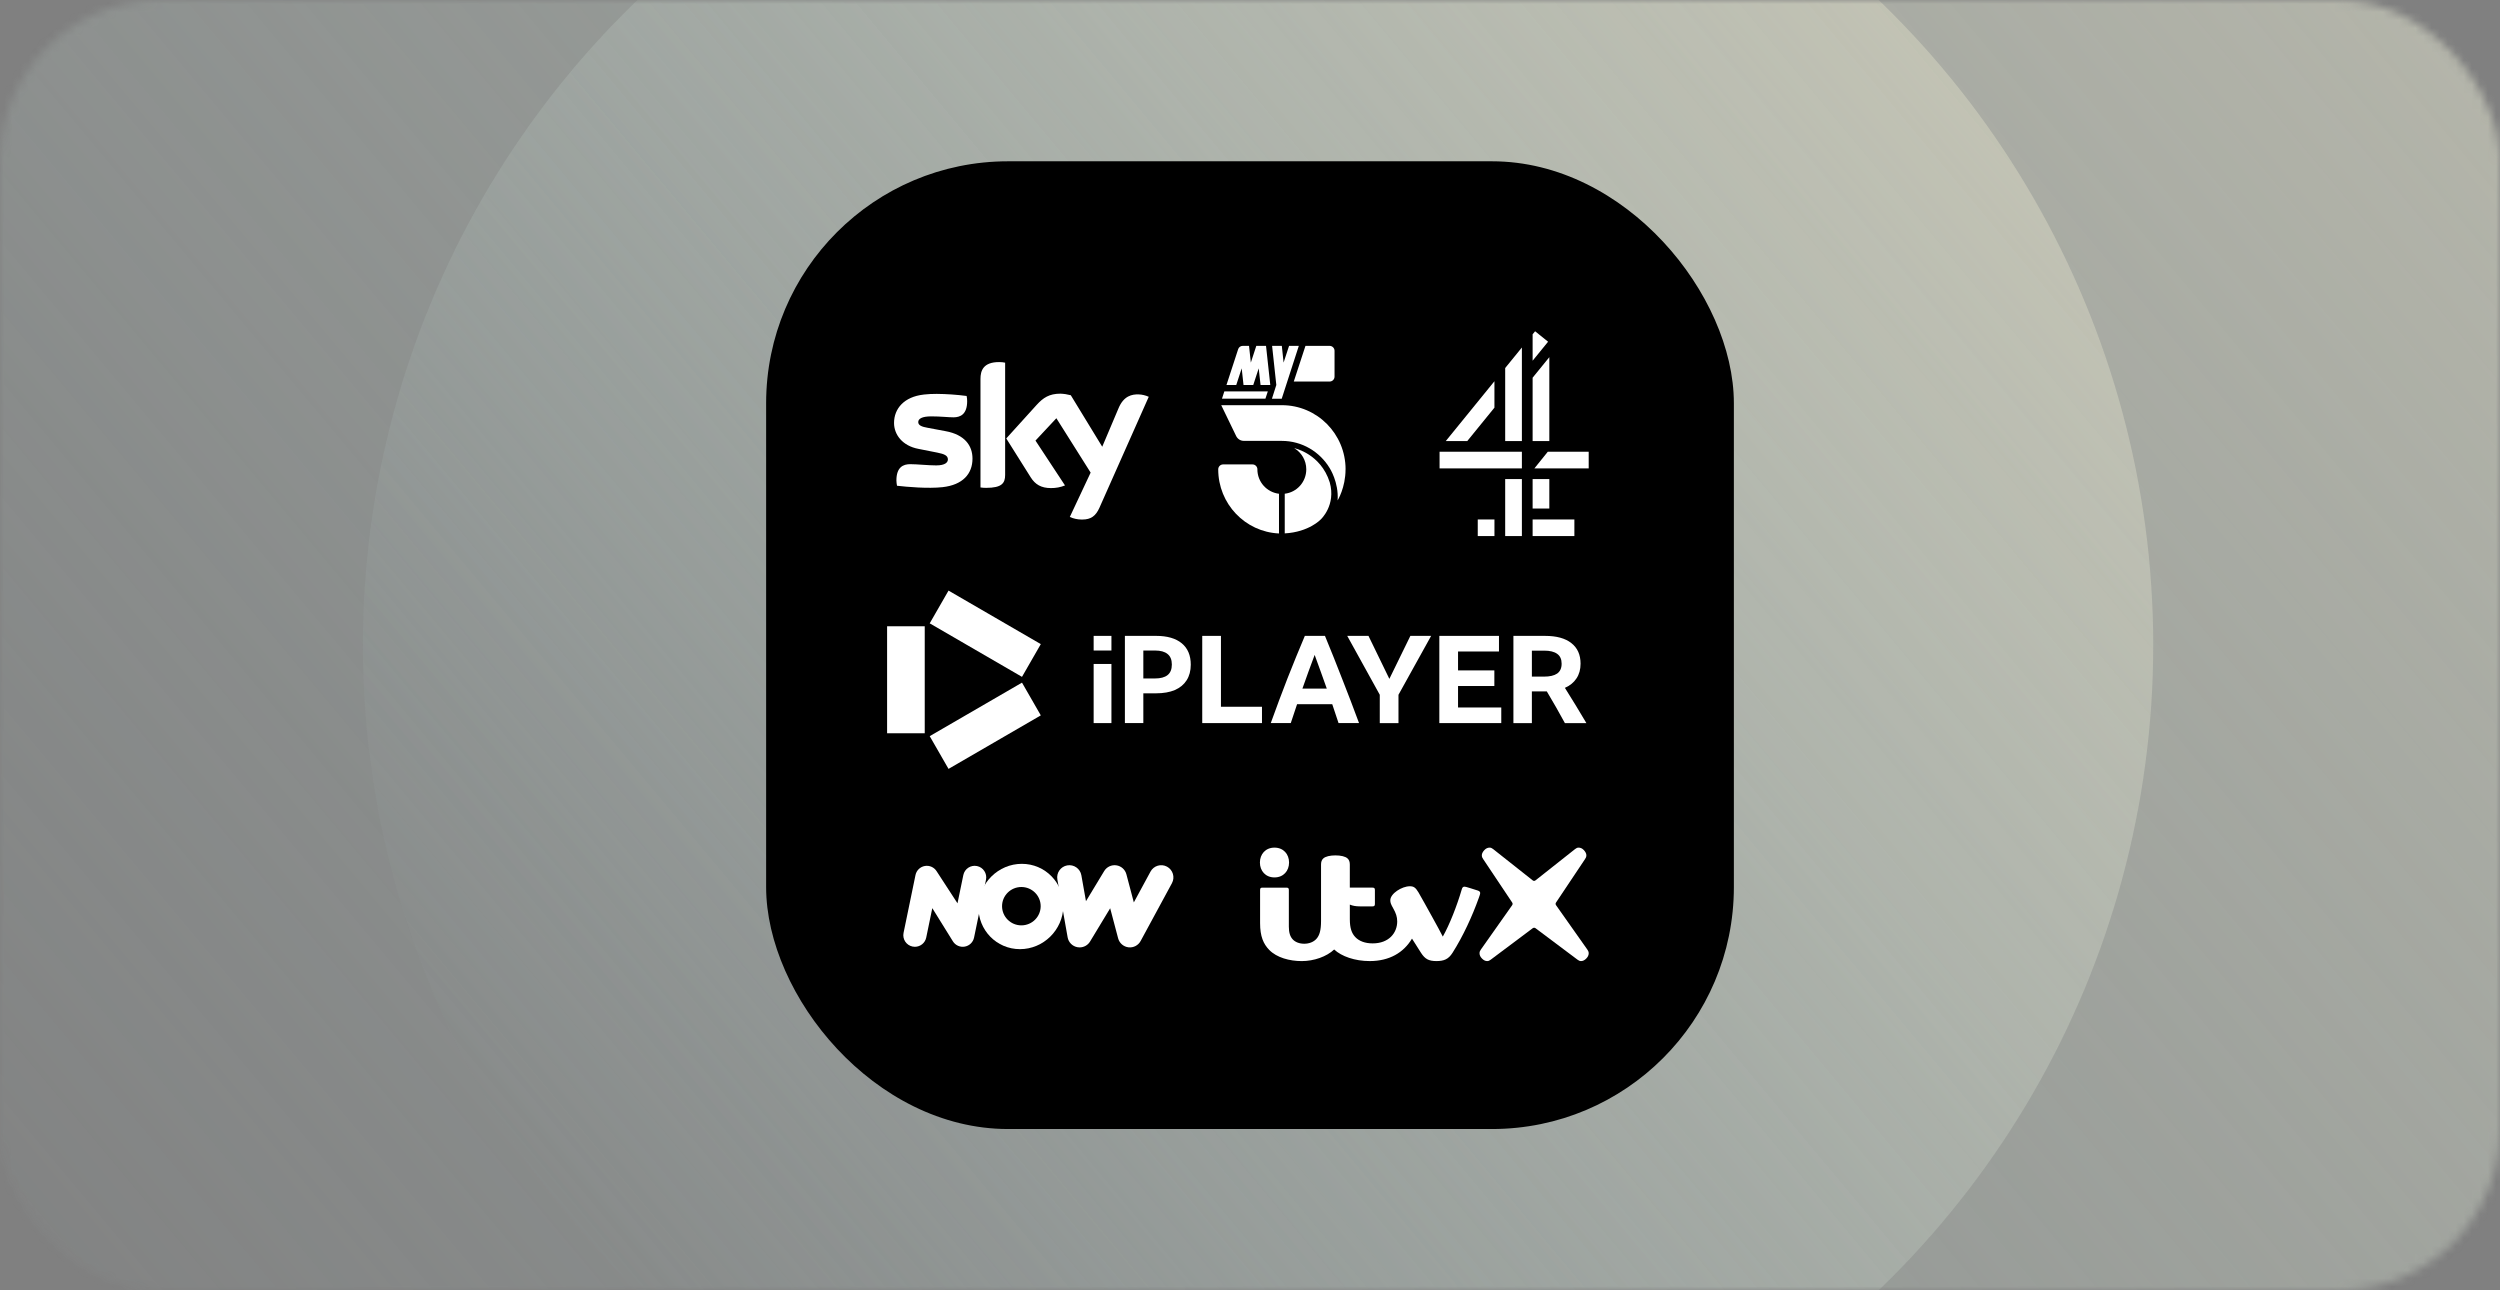 <svg width="310" height="160" viewBox="0 0 310 160" fill="none" xmlns="http://www.w3.org/2000/svg">
<rect x="0" y="0" width="310" height="160" fill="#808080" stroke="none"/>
<g opacity="0.7">
<mask id="mask0_2849_52444" style="mask-type:luminance" maskUnits="userSpaceOnUse" x="0" y="0" width="310" height="160">
<rect width="310" height="160" rx="20" fill="white"/>
</mask>
<g mask="url(#mask0_2849_52444)">
<ellipse cx="155.5" cy="80" rx="187.5" ry="187" fill="url(#paint0_linear_2849_52444)"/>
<circle cx="156" cy="80" r="111" fill="url(#paint1_linear_2849_52444)"/>
</g>
</g>
<rect x="95" y="20" width="120" height="120" rx="30" fill="black"/>
<g clip-path="url(#clip0_2849_52444)">
<path d="M155.919 58.205C155.919 57.865 155.649 57.588 155.312 57.588H151.666C151.33 57.588 151.06 57.861 151.06 58.2C151.06 62.477 154.404 65.962 158.595 66.15V61.226C157.093 61.047 155.919 59.769 155.915 58.205H155.919Z" fill="white"/>
<path d="M166.852 58.201C166.852 53.804 163.317 50.243 158.953 50.243H151.432L153.279 54.059C153.279 54.059 153.536 54.671 154.249 54.671H158.949C161.456 54.671 163.653 56.02 164.872 58.035C164.872 58.035 166.023 59.791 165.864 62.052C165.864 62.052 166.847 60.475 166.847 58.205L166.852 58.201Z" fill="white"/>
<path d="M160.495 55.578C161.381 56.109 161.979 57.079 161.979 58.196C161.979 59.76 160.814 61.047 159.308 61.221V66.141C162.324 65.975 163.777 64.407 163.777 64.407C163.777 64.407 165.691 62.656 164.885 59.805C163.768 56.252 160.495 55.573 160.495 55.573V55.578Z" fill="white"/>
<path d="M164.872 42.888H161.877L160.429 47.311H164.876C165.213 47.311 165.483 47.039 165.483 46.699V43.5C165.483 43.16 165.208 42.888 164.876 42.888H164.872Z" fill="white"/>
<path d="M157.718 49.447H158.932L161.053 42.888H159.844L159.166 44.961L158.945 42.888H157.74L158.263 47.736L157.718 49.447Z" fill="white"/>
<path d="M153.297 47.736L153.97 45.676L154.196 47.736H155.405L156.079 45.676L156.309 47.736H157.514L156.987 42.888H155.782L155.104 44.961L154.878 42.888H154.094C153.837 42.888 153.611 43.053 153.532 43.299L152.083 47.736H153.292H153.297Z" fill="white"/>
<path d="M151.524 49.438H156.911L157.208 48.536H151.817L151.524 49.438Z" fill="white"/>
</g>
<g clip-path="url(#clip1_2849_52444)">
<path d="M114.538 48.928C112.102 49.198 110.861 50.678 110.861 52.446C110.861 53.903 111.909 55.281 113.869 55.656L116.232 56.125C117.098 56.297 117.539 56.492 117.539 56.968C117.539 57.331 117.206 57.71 116.089 57.71C115.083 57.71 113.726 57.558 112.864 57.558C112.002 57.558 111.155 57.921 111.155 59.573C111.159 59.795 111.186 60.014 111.229 60.233C112.47 60.377 115.076 60.608 116.877 60.408C119.383 60.127 120.589 58.761 120.589 56.863C120.589 55.231 119.592 53.899 117.279 53.469L115.037 53.048C114.318 52.923 113.862 52.751 113.862 52.337C113.862 51.923 114.333 51.63 115.478 51.63C116.622 51.63 117.596 51.748 118.234 51.748C119.07 51.748 119.928 51.392 119.928 49.744C119.928 49.529 119.905 49.311 119.862 49.1C118.637 48.94 117.403 48.854 116.166 48.842C115.625 48.838 115.08 48.866 114.542 48.924M128.554 50.197L124.776 54.368L127.811 59.194C128.368 60.073 129.107 60.522 130.317 60.522C130.912 60.529 131.508 60.42 132.06 60.194L128.399 54.633L130.99 51.861L135.239 58.604L132.656 64.106C133.112 64.309 133.607 64.419 134.106 64.423H134.202C135.281 64.423 135.873 63.977 136.325 62.974L142.445 49.202C142.047 49.022 141.618 48.92 141.181 48.905C140.392 48.889 139.337 49.049 138.676 50.674L136.677 55.395L132.78 49.01C132.358 48.897 131.925 48.831 131.488 48.815C130.112 48.815 129.35 49.326 128.554 50.197ZM121.579 46.987V60.444C121.811 60.479 122.047 60.494 122.283 60.494C124.231 60.494 124.637 59.909 124.637 58.893V44.972C124.394 44.922 124.146 44.894 123.899 44.898C121.919 44.894 121.579 45.964 121.579 46.987Z" fill="white"/>
</g>
<g clip-path="url(#clip2_2849_52444)">
<path d="M135.612 78.849H137.818V80.664H135.612V78.849Z" fill="white"/>
<path d="M110 77.653V90.926H114.667V77.653H110Z" fill="white"/>
<path d="M126.727 84.647L115.284 91.283L117.617 95.343L129.06 88.706L126.727 84.647Z" fill="white"/>
<path d="M126.727 83.931L115.284 77.294L117.617 73.234L129.06 79.871L126.727 83.93V83.931Z" fill="white"/>
<path d="M135.612 82.331H137.818V89.664H135.612V82.331Z" fill="white"/>
<path d="M139.487 89.664V78.849H143.353C144.737 78.849 145.8 79.157 146.542 79.771C147.284 80.386 147.655 81.269 147.655 82.418C147.655 83.174 147.484 83.819 147.143 84.354C146.812 84.878 146.326 85.282 145.684 85.564C145.043 85.836 144.26 85.972 143.337 85.972H141.773V89.663H139.486L139.487 89.664ZM141.773 84.129H143.218C143.9 84.129 144.416 83.993 144.767 83.72C145.128 83.438 145.309 82.999 145.309 82.404C145.309 81.809 145.129 81.37 144.767 81.088C144.416 80.806 143.904 80.665 143.232 80.665H141.773V84.129Z" fill="white"/>
<path d="M149.078 78.849H151.397V87.638H156.485V89.664H149.078V78.849Z" fill="white"/>
<path d="M165.98 89.664C165.719 88.867 165.458 88.086 165.198 87.32H160.838C160.577 88.096 160.317 88.878 160.056 89.664H157.575C158.257 87.768 158.948 85.917 159.65 84.113C160.362 82.308 161.078 80.553 161.8 78.849H164.296C165.037 80.644 165.759 82.45 166.461 84.264C167.172 86.07 167.859 87.869 168.521 89.664H165.98ZM161.499 85.384H164.521C164.281 84.677 164.031 83.977 163.77 83.281C163.519 82.575 163.269 81.884 163.018 81.209C162.497 82.591 161.991 83.982 161.5 85.384L161.499 85.384Z" fill="white"/>
<path d="M173.411 86.153V89.665H171.092V86.153L167.057 78.849H169.691L172.281 84.18L174.886 78.849H177.461L173.411 86.153H173.411Z" fill="white"/>
<path d="M178.478 78.849H185.872V80.785H180.797V83.13H185.3V85.066H180.797V87.728H186.158V89.664H178.478V78.849Z" fill="white"/>
<path d="M189.952 85.732V89.665H187.663V78.85H191.593C193.009 78.85 194.092 79.148 194.846 79.743C195.609 80.338 195.99 81.19 195.99 82.299C195.99 83.015 195.819 83.625 195.478 84.13C195.147 84.634 194.67 85.022 194.047 85.294C194.499 86.01 194.946 86.731 195.388 87.457C195.829 88.173 196.271 88.909 196.712 89.666H194.047C193.324 88.335 192.577 87.024 191.804 85.733H189.952V85.732ZM189.952 83.901H191.458C192.17 83.901 192.712 83.775 193.084 83.523C193.455 83.261 193.642 82.853 193.642 82.298C193.642 81.743 193.456 81.335 193.084 81.073C192.723 80.811 192.186 80.679 191.473 80.679H189.953V83.9L189.952 83.901Z" fill="white"/>
</g>
<g clip-path="url(#clip3_2849_52444)">
<path d="M196.828 117.743L192.956 112.255C192.874 112.138 192.873 112.024 192.952 111.905L196.536 106.54C196.639 106.387 196.711 106.27 196.711 106.043C196.711 105.847 196.585 105.607 196.389 105.404C196.193 105.202 195.992 105.105 195.734 105.105C195.589 105.105 195.457 105.168 195.315 105.281L190.407 109.162C190.289 109.255 190.167 109.255 190.049 109.162L185.143 105.281C185 105.168 184.869 105.105 184.723 105.105C184.464 105.105 184.265 105.202 184.069 105.404C183.873 105.606 183.746 105.847 183.746 106.043C183.746 106.27 183.817 106.387 183.922 106.54L187.506 111.905C187.585 112.024 187.583 112.138 187.501 112.255L183.629 117.743C183.525 117.89 183.462 118.021 183.462 118.196C183.462 118.449 183.569 118.656 183.765 118.858C183.961 119.06 184.175 119.175 184.412 119.175C184.579 119.175 184.707 119.106 184.85 119.001L190.057 115.098C190.161 115.021 190.301 115.021 190.405 115.098L195.612 119.001C195.754 119.108 195.881 119.175 196.05 119.175C196.286 119.175 196.501 119.06 196.697 118.858C196.893 118.656 197 118.449 197 118.196C196.995 118.022 196.932 117.89 196.828 117.743Z" fill="white"/>
<path d="M158.036 108.801C159.153 108.801 159.844 107.984 159.844 106.953C159.844 105.922 159.153 105.105 158.036 105.105C156.919 105.105 156.229 105.922 156.229 106.953C156.229 107.984 156.918 108.801 158.036 108.801Z" fill="white"/>
<path d="M183.258 110.431C183.064 110.368 182.544 110.204 182.283 110.122C181.849 109.986 181.692 109.946 181.598 109.946C181.422 109.946 181.327 110.047 181.267 110.256C180.658 112.34 179.734 114.682 178.908 116.138C178.637 115.606 178.139 114.682 177.674 113.849C176.956 112.56 176.249 111.259 175.893 110.66C175.534 110.056 175.293 109.895 174.819 109.895C173.843 109.895 172.398 110.797 172.398 111.637C172.398 111.923 172.475 112.136 172.763 112.641C173.09 113.216 173.254 113.682 173.254 114.256C173.254 115.685 172.218 116.98 170.217 116.98C169.267 116.98 168.535 116.702 168.056 116.197C167.601 115.716 167.379 115.067 167.379 113.984V112.169C167.712 112.316 168.122 112.39 168.615 112.39H170.2C170.413 112.39 170.488 112.301 170.488 112.102V110.354C170.488 110.155 170.413 110.066 170.2 110.066H167.377V107.207C167.377 106.864 167.291 106.629 167.103 106.454C166.828 106.196 166.261 106.069 165.592 106.069C164.924 106.069 164.357 106.196 164.082 106.454C163.894 106.629 163.809 106.864 163.809 107.207V114.192C163.809 115.353 163.628 115.983 163.23 116.424C162.879 116.812 162.329 117.023 161.723 117.023C161.118 117.023 160.609 116.819 160.296 116.481C159.97 116.126 159.817 115.634 159.817 114.906V110.356C159.817 110.157 159.745 110.067 159.532 110.067H156.532C156.322 110.067 156.251 110.154 156.251 110.356V114.468C156.251 116.109 156.662 117.046 157.38 117.786C158.311 118.746 159.904 119.175 161.418 119.175C162.931 119.175 164.505 118.622 165.437 117.736C166.351 118.594 168.011 119.173 169.845 119.173C172.267 119.173 174.047 118.141 175.087 116.387C175.548 117.124 175.89 117.67 176.217 118.169C176.7 118.903 177.138 119.173 178.12 119.173C179.05 119.173 179.609 118.943 180.112 118.15C181.431 116.071 182.557 113.613 183.367 111.351C183.468 111.067 183.542 110.861 183.542 110.731C183.54 110.601 183.457 110.497 183.258 110.431Z" fill="white"/>
</g>
<path fill-rule="evenodd" clip-rule="evenodd" d="M190.352 41.076L190.045 41.453V44.73L191.962 42.374L190.352 41.076ZM186.643 45.636V54.693H188.714V43.09L186.643 45.636ZM190.045 46.836V54.693H192.116V44.29L190.045 46.836ZM179.275 54.693H181.94L185.31 50.55V47.273L179.275 54.693ZM191.925 56.018L190.266 58.08H196.998V56.018H191.925ZM178.506 58.08H188.714V56.018H178.506V58.08ZM190.045 63.058H192.116V59.407H190.045V63.058ZM186.643 66.476H188.714V59.407H186.643V66.476ZM190.045 66.476H195.223V64.414H190.045V66.476ZM183.241 66.476H185.312V64.414H183.241V66.476Z" fill="white"/>
<path fill-rule="evenodd" clip-rule="evenodd" d="M113.448 117.403C113.352 117.403 113.254 117.393 113.156 117.373C112.38 117.213 111.88 116.453 112.041 115.677L113.521 108.506C113.64 107.931 114.097 107.486 114.675 107.383C115.254 107.28 115.836 107.54 116.146 108.039L118.729 112.012L119.453 108.506C119.613 107.729 120.373 107.23 121.149 107.39C121.925 107.55 122.425 108.31 122.264 109.086L120.784 116.257C120.665 116.833 120.208 117.278 119.63 117.38C119.051 117.484 118.469 117.223 118.159 116.724L115.605 112.61L114.852 116.257C114.712 116.936 114.114 117.403 113.448 117.403" fill="white"/>
<path fill-rule="evenodd" clip-rule="evenodd" d="M126.649 109.989C125.329 109.989 124.255 111.055 124.255 112.367C124.255 113.678 125.329 114.745 126.649 114.745C127.97 114.745 129.044 113.678 129.044 112.367C129.044 111.055 127.97 109.989 126.649 109.989M126.477 117.695C123.574 117.695 121.265 115.322 121.328 112.405C121.392 109.488 123.806 107.115 126.709 107.115C129.611 107.115 131.92 109.488 131.857 112.405C131.793 115.322 129.379 117.695 126.477 117.695" fill="white"/>
<path fill-rule="evenodd" clip-rule="evenodd" d="M133.875 117.478C133.783 117.478 133.69 117.469 133.598 117.452C132.979 117.337 132.497 116.85 132.387 116.231L131.114 109.059C130.968 108.238 131.516 107.453 132.338 107.308C133.159 107.162 133.944 107.71 134.089 108.531L134.66 111.748L136.919 108.013C137.232 107.495 137.827 107.213 138.426 107.3C139.026 107.386 139.517 107.823 139.672 108.409L140.595 111.897L142.664 108.076C143.061 107.342 143.978 107.07 144.712 107.467C145.445 107.864 145.718 108.781 145.321 109.515L141.437 116.686C141.142 117.231 140.546 117.54 139.93 117.467C139.315 117.393 138.807 116.952 138.648 116.353L137.662 112.624L135.167 116.749C134.89 117.206 134.397 117.478 133.875 117.478" fill="white"/>
<defs>
<linearGradient id="paint0_linear_2849_52444" x1="231.375" y1="-260.091" x2="-124.915" y2="38.215" gradientUnits="userSpaceOnUse">
<stop stop-color="#F0EACF"/>
<stop offset="1" stop-color="#B6D1D0" stop-opacity="0.01"/>
</linearGradient>
<linearGradient id="paint1_linear_2849_52444" x1="200.918" y1="-121.872" x2="-10.47" y2="54.642" gradientUnits="userSpaceOnUse">
<stop stop-color="#F0EACF"/>
<stop offset="1" stop-color="#B6D1D0" stop-opacity="0.01"/>
</linearGradient>
<clipPath id="clip0_2849_52444">
<rect width="15.792" height="23.257" fill="white" transform="translate(151.06 42.888)"/>
</clipPath>
<clipPath id="clip1_2849_52444">
<rect width="31.584" height="19.525" fill="white" transform="translate(110.861 44.898)"/>
</clipPath>
<clipPath id="clip2_2849_52444">
<rect width="86.713" height="22.109" fill="white" transform="translate(110 73.234)"/>
</clipPath>
<clipPath id="clip3_2849_52444">
<rect width="40.772" height="14.069" fill="white" transform="translate(156.229 105.105)"/>
</clipPath>
</defs>
</svg>
